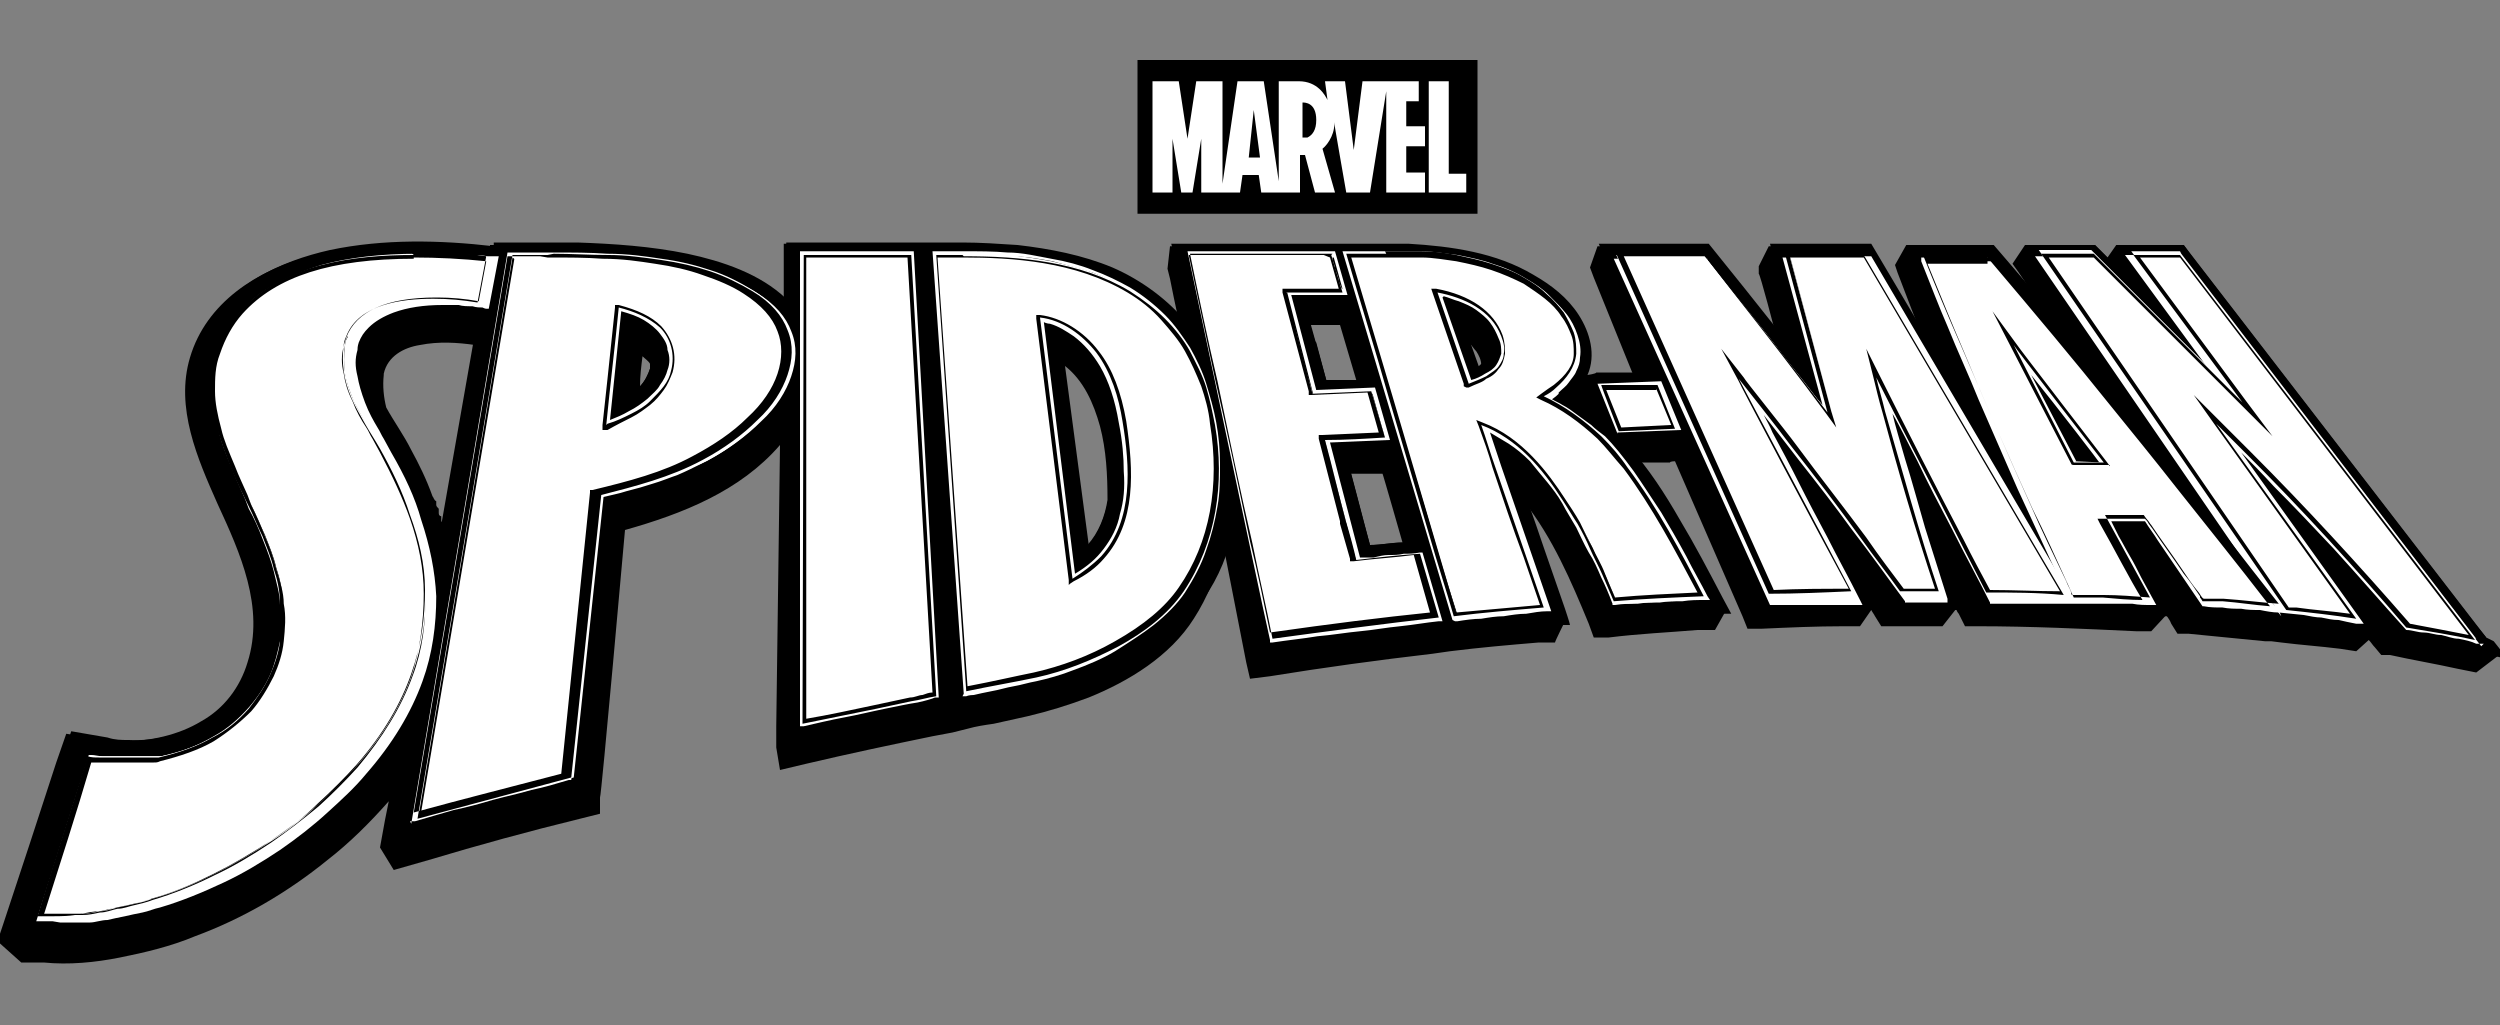 <svg viewBox="0 0 200 82" xmlns="http://www.w3.org/2000/svg" data-name="LIVE BRANDS" id="LIVE_BRANDS">
  <rect x="0" y="0" width="200" height="82" fill="#808080" stroke="none"/>
  <defs>
    <style>
      .cls-1 {
        fill: #fff;
      }
    </style>
  </defs>
  <g data-name="BW Spider-Man Logo" id="BW_Spider-Man_Logo">
    <g id="Spider-Man">
      <g id="Text">
        <path d="M198.9,51l-.9-1.1-22.8-29.6-.5-.7h-.8s-1.9,0-1.9,0h-2.7s0,0,0,0h0s-.7,1-.7,1c-.6-.6-1-1-1-1h-3.1s-1.7,0-1.7,0h-.8s0,0,0,0l-1,1.5.5.7.6.9c-1.1-1.3-2.7-3.1-2.7-3.1h-3.3s-2.9,0-2.9,0h-.7s-.9,1.6-.9,1.6l.2.6c.6,1.6,1.2,3.1,1.8,4.7l-3.6-6.1-.4-.7h-8.1s-.8,1.6-.8,1.6v.6c.1,0,1.3,4.6,1.3,4.6-1.6-2.1-3.3-4.1-4.9-6.2l-.5-.6h-.8s-7,0-7,0h-1s-.6,1.7-.6,1.7l.3.8,3.2,7.9h-3.2c0,0-.7.1-.7.1,1.3-3.1-1.3-6-3.7-7.7-2.9-1.9-6.4-2.6-9.8-2.8-2-.1-4-.1-6,0h-1.1s-11.3,0-11.3,0h-1.3s-.2,1.8-.2,1.8l.2.8c.2,1,.4,2,.6,2.9-3.4-3.6-8.3-5-13.2-5.5-1.4-.1-2.8-.2-4.2-.2h-2.1s-2,0-2,0h-.3s-8.2,0-8.2,0h-1.5s0,.5,0,.5v.5s0,3.6,0,3.6c-2.1-2-4.9-3-7.7-3.6-2.9-.6-5.9-.8-8.9-.9-1.8,0-3.5,0-5.3,0h-1.6s0,.3,0,.3c-4.8-.5-9.7-.6-14.4.6-4.2,1.1-8.3,3.7-9.6,8.1-1.2,4,.6,8.1,2.2,11.7,1.8,3.9,3.8,8.3,2.4,12.7-.6,2-1.9,3.7-3.7,4.7-1.8,1.1-4.1,1.6-6.2,1.6-.6,0-1.1,0-1.7-.1h0s-2.9-.5-2.9-.5l-.8,2.3c-1.4,4.3-2.8,8.6-4.2,12.8l-.5,1.5,1.9,1.7h1.8c2,.2,4.1,0,6.1-.4,2-.4,4.1-.9,6-1.7,3.8-1.4,7.4-3.5,10.6-6.1,1.8-1.4,3.4-3,4.9-4.7l-.3,1.5-.4,2.2,1.1,1.8,2.8-.8c4-1.2,8-2.3,12.1-3.3l1.6-.4v-1.3c.1,0,2-21.4,2-21.4,4.6-1.3,9.2-3.1,12.4-6.8l-.3,22.5v1.6s0,.1,0,.1l.3,1.8,2.1-.5c3.4-.8,6.7-1.5,10.1-2.2l1.6-.3,1.2-.3c.7-.2,1.4-.3,2.1-.4.9-.2,1.8-.4,2.7-.6,1.7-.4,3.3-.9,4.9-1.5,3.2-1.3,6.5-3.3,8.4-6.3,1.1-1.7,1.9-3.7,2.4-5.7.6,3.1,1.2,6.1,1.8,9.2l.3,1.3,1.6-.2c4.3-.7,8.7-1.3,13-1.8l1.4-.2c2.4-.3,4.7-.5,7.1-.7h1.3c0-.1.8-1.7.8-1.7l-.4-1.2-1.7-4.9c-.4-1.2-.8-2.3-1.2-3.5,2.3,2.9,3.8,6.4,5.2,9.8l.4,1.1h1.2c2.4-.3,4.7-.4,7.1-.6h1.4c0,0,.9-1.6.9-1.6l-.7-1.2c-1.9-3.6-3.9-7.3-6.3-10.6h2.5c0-.1.4-.1.4-.1l5.4,12.4.4,1h1.1c2.2-.1,4.4-.2,6.6-.2h1.3s.9-1.3.9-1.3c.1.2.2.3.3.5l.5.8h.9c1,0,2,0,3,0h1s1.1-1.4,1.1-1.4c0,.1.1.3.2.4l.5,1h1c4.2,0,8.5.2,12.7.4h1.2c0,0,1.2-1.3,1.2-1.3.1.2.3.4.4.7l.5.8h.9c2,.2,4.1.4,6.1.6h.5c0,0,.8.1.8.1,1.6.2,3.1.3,4.7.5l1.3.2,1-.9c.2.2.3.4.5.6l.5.6h.7c1.8.4,3.6.7,5.4,1.1l1.5.3,1.7-1.3-1.1-1.4ZM34.8,40.5s0,0,0,0c0,0,0,0,0,0,0,0,0,0,0,0,0,0,0,0,0,0ZM35.3,41.7c0,0,0-.1,0-.2v-.2c-.1,0-.2-.1-.2-.2h0c0-.1,0-.2,0-.2v-.2c-.1-.1-.2-.2-.2-.3v-.3c-.2-.1-.2-.3-.3-.4h0c-.5-1.4-1.1-2.6-1.7-3.7-.6-1.2-1.4-2.3-2-3.4-.2-.8-.3-1.7-.2-2.6h0c0,0,0-.1,0-.1.3-1.4,1.6-2.1,2.9-2.3,1.5-.3,3-.2,4.4,0l-2.6,14.2ZM52,29.5s0,0,0,0c-.2.5-.4,1-.8,1.4,0-.8.1-1.6.2-2.4.2.2.5.4.6.6,0,.1,0,.3,0,.4h0ZM88.6,40c-.2,1.3-.7,2.6-1.6,3.6l-1.9-14.4c1.6,1.2,2.4,3.1,2.9,4.9.5,1.9.6,3.9.6,5.9ZM105.2,27.3l-.4-1.3c.8,0,1.6,0,2.4,0l1.3,4.4h-2.4c0,0-.8-3-.8-3ZM109.6,43.6c-.5-1.9-1-3.8-1.5-5.7h2.5c0-.1,1.6,5.5,1.6,5.5h0c-.9,0-1.7.2-2.6.2ZM118.2,29.3l-.6-1.8c.2.2.3.4.5.6,0,0,0-.1,0,0,0,.1,0,0,0,0,.2.3.4.7.4,1.1,0,0-.2.1-.3.2ZM126.1,32.2s0,0,0,0h0c0,0,0,0,0,0ZM126.7,30.8c0,0,0,0,0,0,0,0,0,0,0,0,0,0,0,0,0,0Z" data-name="Black Extrusion" id="Black_Extrusion"></path>
        <path d="M198.9,51l-24.2-31.4h-5.4s4.5,6.2,4.5,6.2c-1.9-1.9-6.2-6.2-6.2-6.2h-5.6s11.2,16.4,11.2,16.4c-3.4-4.1-6.8-8.2-10.2-12.3-1-1.2-3.5-4.1-3.5-4.1h-6.9s3.5,8.6,5.2,12.6c.5,1.2,1,2.3,1.5,3.5l-9.6-16.2h-8.1s2.4,9.2,2.4,9.2c-2.2-2.9-7.3-9.2-7.3-9.2h-8.8s4.3,10.3,4.3,10.3h-4.5c0,.1-.7.2-.7.2.7-1.6.2-3.4-.7-4.8-.9-1.4-2.2-2.4-3.6-3.2-3-1.8-6.6-2.3-10-2.5-1.8,0-3.5,0-5.3,0h-1.1s-11.3,0-11.3,0h-1.3s.2.8.2.8c.4,1.9.8,3.8,1.2,5.7-1.6-2-3.8-3.6-6.1-4.6-2.4-1-5-1.5-7.6-1.8-1.5-.1-3-.2-4.4-.2h-2.1s-12,0-12,0v.9s0,3.6,0,3.6c-2.1-2-5.1-3-7.9-3.6-2.9-.6-5.9-.8-8.8-.9-1.7,0-3.4,0-5.1,0h-1.6s0,.3,0,.3c-4.3-.5-8.8-.6-13.1.3-4,.9-8.1,2.8-10.1,6.6-1.1,2-1.3,4.3-1,6.5.4,2.3,1.3,4.5,2.3,6.7,1.8,4,4,8.5,2.6,13-.6,2.1-2,3.8-3.9,4.9-1.8,1.1-3.9,1.6-6,1.5-.6,0-1.1,0-1.7-.2l-2.9-.5-.8,2.3c-1.4,4.3-2.8,8.6-4.2,12.8l-.5,1.5h1.9c2.3.3,4.6,0,6.8-.4,2.2-.5,4.5-1.1,6.6-1.9,4.2-1.7,8.2-4.1,11.6-7.1,1.9-1.7,3.7-3.5,5.2-5.6l-1,5.6-.4,2.2,2.9-.8c4.1-1.2,8.2-2.3,12.4-3.3l1.7-.4v-1.3c.1,0,2.1-21.6,2.1-21.6,4.8-1.3,9.7-3.2,13-7.2l-.4,26.6,15.3-3.2c.7-.2,1.4-.3,2.1-.4.9-.2,1.8-.4,2.7-.6,1.7-.4,3.4-.8,5-1.5,3.2-1.3,6.6-3.3,8.6-6.3,1.2-1.7,2-3.7,2.4-5.7.6,3.1,1.2,6.2,1.9,9.2l.3,1.4,1.6-.2c4.4-.6,8.8-1.2,13.2-1.7l1.4-.2c2.4-.3,4.8-.5,7.2-.7h1.3c0-.1-.4-1.3-.4-1.3l-1.7-4.9c-.8-2.4-1.7-4.8-2.5-7.3,1.7,1.5,3,3.4,4.2,5.4,1.2,2.1,2.2,4.3,3.1,6.6l.4,1.1h1.2c2.4-.3,4.8-.4,7.2-.5h1.4c0,0-.7-1.3-.7-1.3-1.1-2.1-2.2-4.2-3.4-6.2-1.2-2.1-2.5-4.1-4.1-5.9l4.6-.2h.4s5.5,12.5,5.5,12.5l.5,1h1.1c2.2-.1,4.4-.2,6.7-.2h1.3s-.6-1.2-.6-1.2c-1.3-2.5-2.7-5.1-4-7.6,2,2.6,4,5.3,5.9,8l.6.8h.9c1,0,2,0,3,0h1s-.3-1-.3-1c-.9-2.7-1.7-5.3-2.5-8,1.4,2.7,2.7,5.4,4.1,8l.5,1h1c4.3,0,8.6.2,12.8.5h1.2c0,0-.6-1-.6-1-1-1.9-2.1-3.7-3.1-5.6.4,0,.9,0,1.3,0,1.4,2,2.7,4,4.1,6l.6.8h.9c2.1.2,4.1.4,6.2.6h.5c0,0,.9.1.9.1,1.6.2,3.2.3,4.7.6l1.3.2-.9-1.3-6.1-8.4c2.9,3.1,5.7,6.2,8.5,9.4l.6.6h.7c1.8.4,3.7.7,5.5,1.1l1.5.3-1.1-1.4ZM35.3,41.9c-.3-1.1-.7-2.1-1.2-3.2-.8-1.8-1.8-3.5-2.8-5.2-1-1.7-2.1-3.7-1.6-5.8h0c0,0,0-.1,0-.1.4-1.6,1.9-2.2,3.4-2.4.9-.1,1.7-.1,2.6,0,.7,0,1.5,0,2.1.3h.4c0,0-2.9,16.5-2.9,16.5ZM52,29.5s0,0,0,0c-.2.8-.8,1.5-1.5,2.1h0c.2-1.7.3-3.4.5-5.1,1,.7,1.4,1.9,1,3.1,0,0,0-.2,0,0ZM88.7,39.7c0,0,0-.2,0-.2,0,0,0,0,0,.2,0,.4,0,.2,0,0-.2,1.4-.7,2.8-1.6,3.9l-2.2-16.6c1.9,1.2,2.9,3.4,3.4,5.5.3,1.2.4,2.4.5,3.6,0,1.2.1,2.3,0,3.5ZM104.4,24.2h.4c1,0,1.9,0,2.9,0l1.8,6.2h-3.4c0,0-1.7-6.1-1.7-6.1ZM112.3,43.4s0,0,0,0c0,0,0,0,0,0-.9,0-1.8.2-2.7.2-.7-2.5-1.3-5-2-7.4l3.5-.2,2.1,7.3c-.3,0-.6,0-.9,0,0,0,0,0,0,0,0,0,0,0,0,0ZM119.1,28.3s0,0,0,0c0,0,0,0,0,0,0,0,0,0,0,0-.1.4-.5.7-.8,1l-1.6-4.5c.7.3,1.4.8,1.9,1.5.4.6.7,1.4.5,2.1ZM119.1,28.3s0,0,0,0h0ZM125.5,31.9c.5-.4.9-.8,1.3-1.4l.2.5,1.1,2.7c-.8-.7-1.6-1.3-2.5-1.8ZM166.4,36.1l-.9-1.7c.1.2.2.3.3.5,0,0,0,0,0,0,0,0,0,0,0,0,0,0,0,0,0,0,.3.4.6.8.9,1.2-.1,0-.2,0-.3,0Z" data-name="Black Stroke" id="Black_Stroke"></path>
        <g id="White">
          <path d="M174.5,20.3l23.6,30.8c-.4,0-.9-.2-1.4-.3-.5,0-.9-.2-1.4-.3-.5,0-.9-.2-1.4-.2-.5,0-.9-.2-1.4-.2-2-2.4-4-4.5-5.8-6.5-1.8-1.9-3.4-3.6-4.8-5.1-1.4-1.4-2.5-2.5-3.3-3.4-.8-.8-1.3-1.3-1.4-1.4l11.2,15.6c-.5,0-1-.1-1.4-.2-.5,0-.9-.1-1.4-.2-.4,0-.9-.1-1.4-.2-.5,0-.9-.1-1.5-.2l-19.6-28.5h4.2c.9.9,2,2,3.3,3.3,1.2,1.2,2.6,2.6,3.8,3.8,1.2,1.2,2.4,2.4,3.3,3.3.9.9,1.5,1.5,1.6,1.6l-8.8-11.9h3.9ZM134.1,34.3l-1.4-3.5h-4.6c0,.1,1.4,3.7,1.4,3.7l4.5-.2ZM107.7,41.8c-.3-1.1-.6-2.1-.8-3.1-.2-1-.5-1.8-.6-2.4-.2-.6-.3-1-.3-1.1l4.8-.2-1.1-3.7-4.7.2c0,0-.1-.5-.3-1.1-.2-.6-.4-1.4-.6-2.2-.2-.8-.4-1.7-.7-2.6-.2-.8-.4-1.6-.6-2.2.4,0,.8,0,1.2,0,.4,0,.7,0,1.1,0,.4,0,.7,0,1.1,0,.4,0,.8,0,1.2,0,0-.3-.2-.6-.3-.9,0-.3-.2-.7-.3-1,0-.3-.2-.6-.2-.8,0-.2,0-.3-.1-.4h-11.4c0,.2.3,1.3.6,2.9.4,1.7.9,4.1,1.5,6.9.6,2.9,1.3,6.3,2.1,9.8.8,3.7,1.6,7.6,2.4,11.2,1.2-.2,2.4-.3,3.6-.5,1.2-.2,2.3-.3,3.4-.4,1.1-.1,2.2-.3,3.2-.4,1.1-.1,2.1-.2,3.1-.4-.1-.5-.3-.9-.4-1.3-.1-.4-.2-.9-.4-1.3-.1-.4-.2-.8-.4-1.2-.1-.4-.2-.8-.4-1.2-.4,0-.9,0-1.3.1-.4,0-.8,0-1.2.1-.4,0-.8,0-1.2.1-.4,0-.9,0-1.3.1-.2-.9-.5-2-.8-3ZM64.2,57.9c.9-.2,2-.4,3.2-.7,1.1-.2,2.3-.5,3.3-.7,1-.2,2-.4,2.6-.5.7-.1,1.4-.3,1.5-.3l-2-35.3h-8.5s-.1,37.5-.1,37.5ZM28,27.2c.1-.4.4-.8.9-1.3.5-.4,1.1-.9,2.1-1.2,1-.3,2.3-.6,3.9-.6.4,0,.9,0,1.3,0,.4,0,.8,0,1.1.1.3,0,.6,0,.8.1.2,0,.3,0,.4,0l.7-3.7s-.2,0-.6,0c-.3,0-.8,0-1.3-.1-.6,0-1.2,0-1.9-.1-.7,0-1.5,0-2.2,0-3.2,0-5.7.4-7.7.9-2,.6-3.6,1.4-4.7,2.2-1.2.9-1.9,1.8-2.4,2.6-.5.8-.8,1.6-.9,2-.3,1-.4,2-.4,3.1,0,1,.2,2.1.5,3.1.3,1,.7,2.1,1.1,3.1.4,1,.9,2,1.4,3,.4.8.7,1.6,1.1,2.4.3.8.7,1.7.9,2.6.3.9.5,1.8.5,2.8,0,1,0,1.9,0,3-.1.9-.4,1.8-.8,2.7-.4.9-1,1.8-1.7,2.7-.8.9-1.7,1.7-2.9,2.3-1.2.7-2.6,1.2-4.3,1.6-.2,0-.3,0-.5,0-.2,0-.3,0-.5,0-.2,0-.3,0-.5,0-.2,0-.3,0-.5,0-.3,0-.6,0-1,0-.3,0-.6,0-.9,0-.3,0-.6,0-.9,0-.3,0-.6,0-.9-.1,0,0-.2.6-.5,1.4-.3.8-.6,1.9-1,3.2-.4,1.3-.8,2.7-1.3,4.1-.4,1.4-.9,2.8-1.3,4,.3,0,.6,0,.8,0,.3,0,.6,0,.9,0,.3,0,.6,0,.9,0,.3,0,.6,0,.9,0,.5,0,1-.1,1.4-.2.5,0,1-.2,1.4-.3.5-.1,1-.2,1.4-.3.5-.1.9-.2,1.4-.4,1.8-.5,3.4-1.2,5-2,1.6-.8,3.1-1.7,4.5-2.6,1.4-.9,2.7-1.9,3.8-3,1.1-1,2.2-2.1,3.1-3.1,2.2-2.5,3.6-5,4.4-7.3.8-2.3,1.1-4.5,1.1-6.7,0-2.1-.5-4.1-1.2-6-.6-1.9-1.5-3.7-2.4-5.3-.4-.7-.8-1.3-1.2-2-.4-.7-.8-1.4-1.1-2.1-.3-.7-.5-1.4-.6-2.1-.1-.7-.1-1.4,0-2.1,0,0,0-.3.2-.7ZM182.3,48.8c-.5,0-1-.1-1.5-.2-.5,0-1,0-1.5-.1-.5,0-1,0-1.5-.1-.5,0-1,0-1.5-.1-.4-.6-.8-1.2-1.3-1.8-.4-.6-.8-1.2-1.2-1.7-.4-.6-.8-1.1-1.1-1.6-.4-.5-.7-1.1-1.1-1.6-.3,0-3.2-.1-3.2-.1.3.5.6,1,.8,1.5.3.5.6,1.1.9,1.6.3.5.6,1.1.9,1.7.3.6.6,1.2,1,1.8-.5,0-1,0-1.5,0-.5,0-1,0-1.5,0-.5,0-1,0-1.5,0-.5,0-1,0-1.6,0-1.6-3.4-2.9-6.3-4.1-9-1.2-2.6-2.2-5-3.1-7.1-.9-2.1-1.7-4.1-2.5-5.9-.8-1.8-1.5-3.5-2.1-5.2h5.4c1.4,1.6,2.8,3.3,4.3,5.1,1.5,1.8,3.2,3.8,4.9,5.9,1.8,2.2,3.8,4.7,6,7.4,2.3,2.9,4.9,6.2,7.8,10ZM168.3,37s-7.1-9.2-7.2-9.4l4.8,9.3M124.6,31.2c.3-.2.6-.5.8-.8.2-.3.4-.6.6-.9.1-.3.2-.6.3-1,0-.5,0-1.1-.2-1.7-.2-.5-.5-1.1-.8-1.6-.4-.5-.8-1-1.4-1.5-.5-.5-1.1-.9-1.8-1.3-.8-.5-1.7-.8-2.6-1.1-.9-.3-1.9-.5-2.8-.7-1-.2-1.9-.3-2.9-.3-1,0-1.9,0-2.8,0-.3,0-.6,0-1,0-.3,0-.7,0-1,0-.3,0-.6,0-.8,0-.2,0-.4,0-.4,0,1.1,3.8,2,6.8,2.8,9.2.8,2.5,1.3,4.5,1.9,6.3.6,1.8,1.1,3.5,1.7,5.5.6,2.1,1.3,4.5,2.4,7.9.6,0,1.3-.1,1.9-.2.6,0,1.2-.1,1.8-.2.6,0,1.2-.1,1.8-.2.6,0,1.2-.1,1.7-.1-.5-1.4-1-2.8-1.4-4.1-.4-1.3-.9-2.5-1.3-3.7-.4-1.2-.8-2.3-1.2-3.4-.4-1.1-.7-2.2-1.1-3.2.7.3,1.4.7,2.1,1.1.6.4,1.2.9,1.7,1.5.5.5,1,1.1,1.5,1.7.4.6.9,1.2,1.2,1.8.4.6.8,1.3,1.2,1.9.4.7.7,1.3,1,2,.3.7.7,1.4,1,2.1.3.7.6,1.4.9,2.1.6,0,1.2,0,1.8-.1.6,0,1.2,0,1.8-.1.6,0,1.2,0,1.8-.1.6,0,1.2,0,1.8,0-.5-1-1.1-2-1.7-3.2-.6-1.1-1.3-2.3-2-3.5-.7-1.2-1.4-2.3-2.2-3.3-.7-1-1.5-2-2.3-2.7-.3-.3-.7-.6-1.1-.9-.4-.3-.7-.6-1.1-.8-.4-.3-.8-.5-1.2-.7-.4-.2-.8-.5-1.3-.7.4-.2.7-.4,1-.7ZM117.5,30.7l-2.5-7.3c.6.1,1.2.3,1.7.5.5.2,1,.4,1.5.7.4.3.8.6,1.2,1,.3.4.6.8.8,1.3.2.5.3,1,.2,1.4,0,.4-.2.7-.4,1-.2.3-.6.5-1,.8-.4.2-.9.4-1.4.6M146.2,33c-.9-1.2-1.8-2.4-2.7-3.5-.9-1.1-1.7-2.2-2.5-3.2-.8-1-1.6-2-2.4-3-.8-1-1.5-1.9-2.3-2.9h-7s12.2,27.2,12.2,27.2c.5,0,1.1,0,1.7,0,.6,0,1.1,0,1.7,0,.6,0,1.1,0,1.7,0,.6,0,1.1,0,1.7,0-.9-1.8-1.8-3.4-2.6-5-.8-1.5-1.6-3-2.3-4.4-.7-1.4-1.4-2.7-2.1-4-.7-1.3-1.3-2.5-1.9-3.6,0,0,.5.6,1.3,1.6.8,1,1.9,2.4,3.2,4.1,1.3,1.7,2.8,3.6,4.2,5.5,1.5,2,3,4,4.3,5.8.3,0,.5,0,.8,0,.3,0,.5,0,.8,0,.3,0,.5,0,.8,0,.3,0,.5,0,.8,0-.6-1.8-1.2-3.8-1.8-5.7-.6-1.9-1.1-3.8-1.6-5.5-.5-1.6-.9-3.1-1.1-4.1-.3-1-.5-1.7-.5-1.8,0,.1.4.8.9,1.8.5,1,1.3,2.5,2.1,4.1.9,1.7,1.8,3.6,2.8,5.5,1,2,2.1,4,3,5.8.5,0,1,0,1.6,0,.5,0,1,0,1.6,0,.5,0,1,0,1.6,0,.5,0,1,0,1.5,0l-16-27.2h-6.5s3.4,12.7,3.4,12.7ZM44,20.4s0,0,0,0c0,0,0,0,0,0,0,0,0,0,0,0-.2,0-.5,0-.7,0-.2,0-.5,0-.7,0-.2,0-.5,0-.7,0-.2,0-.5,0-.7,0l-7.6,45.1c1.1-.3,2.1-.6,3.1-.9,1-.3,2.1-.6,3.1-.8,1-.3,2-.5,3.1-.8,1-.3,2-.5,3-.8l2.4-22.6c.7-.2,1.5-.4,2.2-.6.7-.2,1.4-.4,2.1-.6.7-.2,1.3-.5,2-.7.6-.3,1.3-.5,1.9-.8,1.7-.9,3.2-2,4.4-3.2,1.2-1.1,2-2.4,2.4-3.6.4-1.2.5-2.4,0-3.6-.4-1.1-1.3-2.2-2.8-3.1-1-.6-2.2-1.2-3.4-1.6-1.2-.4-2.5-.7-3.9-.9-1.4-.2-2.8-.4-4.2-.4-1.5,0-3-.1-4.4-.1,0,0,0,0,0,0ZM53.6,29.6c-.1.5-.3.9-.6,1.3-.3.4-.7.8-1.1,1.2-.4.4-.9.7-1.5,1-.6.3-1.2.6-1.9.8,0-.9.2-1.8.3-2.6,0-.8.2-1.6.2-2.4,0-.8.2-1.5.2-2.3,0-.7.2-1.4.2-2.2.8.2,1.5.5,2.1.8.6.3,1.1.7,1.4,1.2.3.4.6.9.7,1.4,0,.5,0,1.1,0,1.7M74.9,20.4l2.4,34.9s.3,0,.6-.1c.4,0,.8-.2,1.4-.3.5-.1,1.1-.2,1.8-.4.6-.1,1.2-.3,1.8-.4.9-.2,1.9-.5,3-.9,1.1-.4,2.2-.9,3.3-1.5,1.1-.6,2.1-1.3,3.1-2,.9-.8,1.8-1.6,2.4-2.5.7-1.1,1.3-2.2,1.7-3.3.4-1.1.7-2.3.9-3.4.2-1.1.2-2.2.2-3.4,0-1.1-.1-2.2-.3-3.2-.2-1-.4-2-.7-3-.3-1-.8-1.9-1.3-2.9-.5-.9-1.2-1.8-2-2.6-.8-.8-1.7-1.5-2.8-2.2-.9-.6-1.9-1-3-1.4-1-.4-2.1-.6-3.3-.9-1.1-.2-2.3-.4-3.5-.5-1.2,0-2.4-.1-3.6-.1h-2.1ZM85.8,46.3l-2.6-20.9c0,0,.4,0,1,.2.5.2,1.2.5,2,1,.7.5,1.5,1.3,2.2,2.5.7,1.1,1.2,2.6,1.5,4.6.2,1.4.4,2.7.4,4,0,1.3,0,2.4-.3,3.5-.3,1.1-.7,2-1.4,2.9-.7.9-1.6,1.6-2.7,2.3" class="cls-1" data-name="White Fill" id="White_Fill"></path>
          <path d="M4.2,73.7c0,0-.2,0-.2,0-.3,0-.6,0-.8,0h-.3s4.2-13.3,4.2-13.3h.2c.3,0,.6.1.9.1.3,0,.6,0,.9,0,.3,0,.6,0,.9,0,.3,0,.6,0,.9,0,.2,0,.3,0,.5,0,.2,0,.3,0,.5,0,.2,0,.3,0,.5,0,.2,0,.3,0,.5,0,1.6-.3,3-.9,4.2-1.6,1.1-.6,2-1.4,2.8-2.3.7-.8,1.3-1.7,1.7-2.6.4-.9.6-1.8.8-2.7.1-.9.2-1.9,0-2.9,0-.9-.3-1.8-.5-2.7-.2-.8-.5-1.6-.9-2.6-.3-.8-.7-1.7-1.1-2.4l-.3-.8c-.3-.7-.7-1.5-1-2.3-.5-1.2-.9-2.2-1.1-3.1-.3-1.1-.5-2.1-.5-3.1,0-1.1,0-2.1.4-3.1.2-.5.4-1.2,1-2.1.6-1,1.5-1.9,2.5-2.7,1.3-1,2.9-1.7,4.8-2.3,2.2-.6,4.8-.9,7.7-.9.7,0,1.5,0,2.3,0,.6,0,1.3,0,1.9.1.5,0,.9,0,1.4.1.3,0,.5,0,.6,0h.3s-.8,4.2-.8,4.2h-.2c0,0-.1,0-.3-.1-.2,0-.5,0-.8-.1-.4,0-.8,0-1.1-.1-.4,0-.9,0-1.3,0-1.5,0-2.8.2-3.9.6-.8.3-1.5.7-2,1.2-.4.4-.6.7-.8,1.2h0c-.1.3-.1.5-.1.6h0c-.2.7-.2,1.3,0,2.1.1.6.3,1.3.6,2.1.3.8.7,1.5,1,2,.2.3.3.6.5.9.2.4.4.7.6,1.1,1.1,1.9,1.9,3.6,2.4,5.4.7,2.1,1.1,4.1,1.2,6.1,0,2.3-.3,4.6-1.1,6.8-.9,2.5-2.4,5-4.5,7.4-.9,1.1-2,2.1-3.1,3.1-1.2,1.1-2.5,2.1-3.8,3-1.5,1-3,1.9-4.5,2.6-1.7.8-3.4,1.5-5.1,2-.5.1-.9.3-1.4.4-.5.1-1,.2-1.4.3-.5.1-1,.2-1.4.3-.5,0-1,.2-1.4.2-.3,0-.6,0-.9,0-.3,0-.6,0-.9,0-.2,0-.4,0-.6,0ZM3.4,73.2c.2,0,.3,0,.5,0,.3,0,.6,0,.9,0,.3,0,.6,0,.9,0,.3,0,.6,0,.9,0,.5,0,.9-.1,1.4-.2.5,0,.9-.2,1.4-.3.5,0,.9-.2,1.4-.3.4-.1.9-.2,1.4-.4,1.7-.5,3.4-1.2,5-2,1.5-.7,3-1.6,4.5-2.6,1.3-.9,2.6-1.9,3.8-2.9,1.1-1,2.1-2,3.1-3.1,2-2.4,3.5-4.8,4.4-7.3.8-2.1,1.1-4.4,1-6.6,0-1.9-.5-3.9-1.1-6-.6-1.7-1.4-3.4-2.4-5.3-.2-.4-.4-.7-.6-1.1-.2-.3-.4-.6-.5-.9-.3-.6-.7-1.3-1.1-2.1-.3-.8-.6-1.5-.7-2.2-.1-.8-.1-1.5,0-2.2,0-.1,0-.4.2-.7h0c.2-.5.5-.9.9-1.3.6-.5,1.3-1,2.2-1.3,1.1-.4,2.5-.6,4-.6.4,0,.8,0,1.3,0,.4,0,.8,0,1.1.1.3,0,.6,0,.8.1,0,0,0,0,.1,0l.6-3.2c0,0-.2,0-.3,0-.3,0-.8,0-1.3-.1-.6,0-1.3,0-1.9-.1-.8,0-1.5,0-2.2,0-2.9,0-5.5.3-7.6.9-1.8.5-3.4,1.2-4.6,2.2-1,.7-1.8,1.6-2.4,2.6-.5.8-.8,1.5-.9,2-.3,1-.4,1.9-.4,3,0,.9.2,1.9.5,3,.3.9.6,1.9,1.1,3,.3.8.7,1.5,1,2.3l.3.8c.4.8.7,1.6,1.1,2.5.4,1,.7,1.8.9,2.6.3,1,.5,1.9.6,2.8.1,1,0,2,0,3-.1,1-.4,1.9-.8,2.8-.4,1-1.1,1.9-1.8,2.8-.8.9-1.8,1.7-3,2.4-1.3.7-2.7,1.3-4.3,1.6-.2,0-.3,0-.5.1-.2,0-.3,0-.5,0-.2,0-.3,0-.5,0-.2,0-.3,0-.5,0-.3,0-.6,0-1,0-.3,0-.6,0-1,0-.3,0-.6,0-.9,0-.2,0-.5,0-.7,0l-3.9,12.3ZM32.9,65.9l7.7-45.7h3.3s.2,0,.2,0c1.7,0,3.1,0,4.5.1,1.6,0,3,.2,4.3.4,1.5.2,2.7.5,3.9.9,1.3.4,2.4,1,3.4,1.6,1.5.9,2.4,2,2.9,3.3.4,1.2.4,2.4,0,3.7-.4,1.2-1.3,2.5-2.5,3.7-1.2,1.2-2.7,2.3-4.5,3.2-.6.3-1.2.6-1.9.9-.6.2-1.3.5-2,.7-.6.2-1.3.4-2.1.6-.6.2-1.2.3-2,.5l-2.4,22.6h-.2c-1,.3-2,.6-3,.8-1,.3-2,.5-3.1.8-1,.3-2.1.6-3.1.8-1,.3-2.1.6-3.1.9h-.4ZM41,20.6l-7.5,44.6c.9-.3,1.9-.5,2.8-.8,1-.3,2.1-.6,3.1-.8,1-.3,2-.5,3.1-.8,1-.2,1.9-.5,2.9-.7l2.4-22.6h.2c.9-.3,1.5-.4,2.2-.6.8-.2,1.4-.4,2.1-.6.7-.2,1.3-.5,2-.7.7-.3,1.3-.5,1.8-.8,1.7-.9,3.2-2,4.4-3.1,1.2-1.2,2-2.3,2.4-3.5.4-1.2.4-2.3,0-3.4-.4-1.1-1.3-2.1-2.7-3-1-.6-2.1-1.1-3.3-1.5-1.1-.4-2.4-.7-3.8-.9-1.3-.2-2.7-.3-4.2-.4-1.3,0-2.8-.1-4.4-.1h-3.1ZM64,58.2V20.1c.1,0,9.1,0,9.1,0l2,35.7h-.3c-.2.1-.9.3-1.4.4h0c-.7.1-1.6.3-2.6.5-1,.2-2.2.5-3.3.7-1.1.2-2.3.5-3.2.7h-.3ZM64.6,20.6v37c.7-.2,1.7-.4,2.8-.6,1.1-.2,2.3-.5,3.3-.7,1-.2,1.9-.4,2.6-.5h0c.5-.1,1-.2,1.3-.3l-2-34.9h-8ZM77.1,55.5l-2.5-35.4h2.4c1.3,0,2.5,0,3.6.1,1.2,0,2.4.3,3.5.5,1.2.2,2.3.5,3.3.9,1.1.4,2.1.9,3,1.4,1,.6,2,1.4,2.8,2.2.8.8,1.4,1.7,2,2.6.5.9,1,1.9,1.3,2.9.3,1,.6,2,.8,3.1.2,1.1.3,2.2.3,3.3,0,1.2,0,2.3-.2,3.4-.2,1.2-.5,2.4-.9,3.5-.4,1.2-1,2.3-1.7,3.4-.6.9-1.5,1.8-2.5,2.6-.9.7-2,1.4-3.1,2.1-1,.6-2.2,1.1-3.3,1.5-1,.4-2.1.7-3,.9-.6.1-1.2.3-1.8.4-.6.1-1.2.3-1.8.4-.5.1-1,.2-1.4.3-.4,0-.6.1-.6.1h-.3ZM75.2,20.6l2.4,34.3c0,0,.2,0,.3,0,.4,0,.8-.2,1.4-.3.5-.1,1.1-.2,1.8-.4.6-.1,1.2-.3,1.8-.4.9-.2,1.9-.5,2.9-.9,1.1-.4,2.2-.9,3.2-1.5,1.1-.6,2.2-1.3,3-2,1-.8,1.8-1.6,2.4-2.5.7-1,1.3-2.1,1.7-3.3.4-1.1.7-2.2.9-3.4.2-1.1.2-2.2.2-3.3,0-1-.1-2.1-.3-3.2-.2-1-.4-2-.7-3-.3-1-.8-2-1.3-2.8-.5-.9-1.2-1.8-1.9-2.5-.8-.8-1.7-1.5-2.7-2.2-.9-.5-1.9-1-2.9-1.4-1-.3-2.1-.6-3.2-.9-1.1-.2-2.2-.4-3.4-.4-1.1,0-2.3-.1-3.6-.1h-1.9ZM198.7,51.5h-.6c-.4-.2-.9-.3-1.4-.4-.5,0-.9-.2-1.4-.3-.5,0-.9-.2-1.4-.2-.5,0-.9-.2-1.4-.2h0s0,0,0,0c-1.9-2.1-3.8-4.3-5.8-6.5-1.6-1.7-3.2-3.4-4.8-5-1-1.1-1.9-2-2.6-2.7l9.8,13.7h-.6c-.5-.1-1-.2-1.4-.3-.5,0-.9-.1-1.4-.2-.4,0-.9-.1-1.4-.2l-2-.2c-.5,0-1-.1-1.5-.2-.5,0-1,0-1.5-.1-.5,0-1,0-1.5-.1-.5,0-1,0-1.5-.1h-.1s-3.6-5.3-3.6-5.3c-.3-.5-.7-1-1-1.5-.5,0-1.9,0-2.7,0,.2.4.4.8.6,1.2.3.5.6,1.1.9,1.6.3.5.6,1.1.9,1.7l1.2,2.2h-.4c-.5,0-1,0-1.5-.1-.5,0-1,0-1.5,0-.5,0-1,0-1.5,0-.5,0-1,0-1.6,0h-.4c-.5,0-1,0-1.5,0-.5,0-1,0-1.6,0-.5,0-1,0-1.6,0-.5,0-1,0-1.6,0h-.1s0-.1,0-.1c-.9-1.8-2-3.8-3-5.8-1-1.9-2-3.8-2.8-5.5-.8-1.5-1.4-2.8-2-3.8.2.9.6,2.2,1,3.6.6,1.9,1.1,3.8,1.6,5.5.7,2.2,1.3,4.1,1.8,5.7v.3c.1,0-2.5,0-2.5,0h-.9s0-.1,0-.1c-1.2-1.6-2.6-3.6-4.3-5.8-1.3-1.8-2.7-3.6-4.2-5.5-1-1.3-2-2.6-2.8-3.6.2.4.5.9.7,1.4.7,1.3,1.4,2.6,2.1,4,.7,1.4,1.5,2.9,2.3,4.4.8,1.6,1.7,3.2,2.6,5l.2.4h-.4c-.6,0-1.1,0-1.7,0-.6,0-1.1,0-1.7,0-.6,0-1.1,0-1.7,0-.6,0-1.1,0-1.7,0h-.2s-12.5-27.7-12.5-27.7h7.5s0,.1,0,.1c.7.9,1.5,1.9,2.3,2.9.8,1,1.6,2,2.4,3,.8,1,1.6,2.1,2.5,3.2.6.8,1.3,1.7,2,2.5l-3.2-11.8h6.9s0,.1,0,.1l15.6,26.4c-1.3-2.8-2.5-5.4-3.7-8-1.1-2.5-2.1-4.8-3.1-7.1-.8-2-1.7-3.9-2.5-5.9-.7-1.6-1.3-3.2-2.1-5.2v-.3c-.1,0,5.7,0,5.7,0h0c1.6,1.9,2.9,3.5,4.3,5.2,1.7,2,3.3,4,4.9,5.9,2,2.4,3.9,4.8,6,7.4,2.3,2.9,4.8,6,7.4,9.4l-19.2-28h4.7s0,0,0,0c.9.9,2,2,3.3,3.3l6.3,6.3-7.1-9.7h4.5s0,0,0,0l24,31.3ZM192.7,49.9c.4,0,.9.1,1.3.2.5,0,.9.2,1.4.2.5,0,.9.2,1.4.3.2,0,.5,0,.7.1l-23.1-30.2h-3.3s8.5,11.5,8.5,11.5l-.4.3-8.6-8.6c-1.2-1.2-2.3-2.3-3.2-3.2h-3.6s19.2,28,19.2,28h1.3c.5.2.9.2,1.4.3.4,0,.9.1,1.4.2.3,0,.6,0,.9.1l-10.8-15.2.4-.3c.1.1.6.6,1.4,1.4.7.7,1.9,1.9,3.3,3.4,1.6,1.7,3.2,3.4,4.8,5.1,2,2.2,3.9,4.3,5.8,6.4ZM176.3,48c.5,0,1,0,1.4.1.5,0,1,0,1.5.1.5,0,1,0,1.5.1.3,0,.6,0,.9,0-2.7-3.5-5.1-6.6-7.5-9.5-2.1-2.6-4.1-5.1-6-7.4-1.6-2-3.2-3.9-4.9-5.9-1.4-1.7-2.7-3.2-4.2-5h-4.9c.7,1.8,1.4,3.4,2,4.9.8,2,1.7,4,2.5,5.9,1,2.3,2,4.6,3.1,7.1,1.3,2.8,2.6,5.7,4.1,8.9.5,0,.9,0,1.4,0,.5,0,1,0,1.5,0,.5,0,1,0,1.5,0,.4,0,.7,0,1.1,0l-.8-1.4c-.3-.6-.6-1.1-.9-1.7-.3-.5-.6-1.1-.9-1.6-.3-.5-.6-1-.8-1.5l-.2-.4h.7c.8,0,2.7.1,2.9.1h.1s0,.1,0,.1c.4.5.7,1,1.1,1.6l3.5,5.1ZM159.2,47.2c.5,0,.9,0,1.4,0,.5,0,1,0,1.6,0,.5,0,1,0,1.6,0,.4,0,.7,0,1.1,0l-15.7-26.7h-6s3.7,13.6,3.7,13.6l-.8-1c-.9-1.2-1.8-2.4-2.7-3.5-.9-1.1-1.7-2.2-2.5-3.2-.8-1-1.6-2-2.4-3-.7-.9-1.5-1.9-2.2-2.8h-6.5s12,26.7,12,26.7c.5,0,1,0,1.5,0,.6,0,1.1,0,1.7,0,.6,0,1.1,0,1.7,0,.4,0,.8,0,1.3,0-.9-1.6-1.7-3.2-2.4-4.6-.8-1.5-1.6-3-2.3-4.4-.7-1.4-1.4-2.7-2.1-4-.7-1.3-1.3-2.5-1.9-3.6l-.2-.3h.4q.2,0,1.5,1.7c.9,1.1,2,2.6,3.2,4.1,1.5,1.9,2.9,3.8,4.2,5.5,1.6,2.1,3,4,4.2,5.7h.6s1.9,0,1.9,0c-.5-1.6-1.1-3.4-1.7-5.4-.5-1.7-1-3.5-1.6-5.5-.5-1.7-.9-3.2-1.1-4.1-.3-1-.4-1.6-.5-1.8l-.6-2.2,2,3.8c.5,1,1.3,2.5,2.1,4.1.9,1.7,1.8,3.6,2.8,5.5,1,1.9,2,3.9,2.9,5.7ZM101.6,51.4v-.2c-.8-3.6-1.6-7.5-2.4-11.2l-4.2-19.9h11.8s1,3.5,1,3.5h-4.5s2,7.6,2,7.6l4.7-.2,1.2,4.2-4.8.2,2.4,9.2h1.1c.4-.1.8-.2,1.2-.2.4,0,.8,0,1.2-.1.4,0,.8,0,1.3-.1h.2s1.6,5.5,1.6,5.5h-.3c-1,.1-2.1.3-3.1.4-1.1.1-2.1.3-3.2.4-1.1.1-2.2.3-3.4.4-1.2.2-2.3.3-3.6.5h-.2ZM95.5,20.6l4.1,19.3c.8,3.6,1.6,7.4,2.3,11,1.2-.2,2.3-.3,3.4-.5,1.2-.2,2.3-.3,3.4-.4,1.1-.1,2.2-.3,3.2-.4,1-.1,1.9-.2,2.9-.3l-1.3-4.6c-.4,0-.7,0-1.1,0-.4,0-.8,0-1.2.1-.4,0-.8,0-1.2.1h-1.5c0,.1-2.6-10-2.6-10l4.8-.2-.9-3.2-4.7.2-2.2-8.6h4.5s-.7-2.5-.7-2.5h-10.9ZM116.2,49.6l-8.8-29.5h3.5c1,0,2,0,2.8,0,1,0,2,.2,2.9.3,1,.2,2,.4,2.8.7,1,.3,1.9.7,2.7,1.2.7.4,1.3.8,1.8,1.3.5.5,1,1,1.4,1.5.4.5.7,1.1.9,1.7.2.6.3,1.2.2,1.8,0,.4-.1.7-.3,1.1-.1.3-.4.6-.6.9-.2.3-.5.5-.8.8h0c-.2.2-.4.3-.6.5.3.2.6.3.9.5.4.2.8.5,1.2.8.4.3.7.5,1.1.8.3.3.7.6,1.1.9.7.7,1.5,1.7,2.3,2.8.7,1,1.4,2.1,2.2,3.3.6,1,1.3,2.2,2,3.5.6,1.2,1.2,2.2,1.7,3.2l.2.3h-.4c-.6,0-1.2,0-1.8.1-.6,0-1.2,0-1.8.1-.6,0-1.2,0-1.8.1-.6,0-1.2,0-1.8.1h-.2s0-.1,0-.1c-.3-.8-.6-1.5-.9-2.1-.3-.7-.6-1.4-1-2-.4-.7-.7-1.4-1-2-.4-.7-.8-1.3-1.1-1.9-.4-.7-.8-1.2-1.2-1.7-.5-.6-1-1.2-1.4-1.7-.6-.6-1.1-1-1.7-1.4-.5-.3-1-.6-1.5-.9.3.9.6,1.8.9,2.7l4,11.6h-.3c-.6,0-1.1.1-1.7.2-.6,0-1.2.1-1.8.2-.6,0-1.2.1-1.8.2-.6,0-1.3.1-1.9.2h-.2ZM108,20.6l8.5,28.5c.6,0,1.1-.1,1.7-.2.6,0,1.2-.1,1.8-.2.6,0,1.2-.1,1.8-.2.5,0,.9,0,1.4-.1l-3.8-11c-.4-1.1-.7-2.2-1.1-3.2l-.2-.5.5.2c.7.3,1.4.7,2.1,1.1.6.4,1.2.9,1.8,1.5.5.5,1,1.1,1.5,1.7.4.5.8,1.1,1.2,1.8.4.6.8,1.3,1.2,1.9.4.6.7,1.3,1,2,.3.6.6,1.3,1,2.1.3.6.5,1.2.9,2,.6,0,1.1,0,1.7-.1.6,0,1.2,0,1.8-.1.6,0,1.2,0,1.8-.1.5,0,.9,0,1.4,0-.5-.9-1-1.8-1.5-2.9-.7-1.3-1.4-2.5-2-3.5-.8-1.3-1.5-2.4-2.2-3.3-.8-1.1-1.5-2-2.3-2.7-.4-.3-.7-.6-1-.9-.4-.3-.7-.6-1.1-.8-.4-.3-.8-.5-1.1-.7-.4-.2-.8-.4-1.3-.7l-.4-.2.4-.2c.4-.2.7-.4,1-.7h0c.3-.2.6-.5.8-.7.2-.3.4-.5.5-.8.1-.3.2-.6.2-.9,0-.5,0-1-.2-1.6-.2-.5-.4-1-.8-1.5-.4-.5-.8-1-1.3-1.4-.5-.5-1.1-.9-1.7-1.2-.8-.4-1.7-.8-2.6-1.1-.8-.3-1.8-.5-2.8-.7-.9-.1-1.8-.2-2.8-.3-.9,0-1.8,0-2.8,0h-2.9ZM85.6,46.7l-2.7-21.6h.3c.2,0,.5.1,1,.3.7.2,1.4.6,2,1.1.9.7,1.6,1.5,2.2,2.5.7,1.3,1.3,2.9,1.6,4.7.2,1.5.4,2.8.4,4,0,1.3,0,2.5-.4,3.5-.3,1.1-.8,2.1-1.4,3-.7.9-1.6,1.7-2.8,2.3l-.3.2ZM83.5,25.7l2.5,20.2c1-.6,1.7-1.2,2.3-2,.6-.8,1.1-1.7,1.3-2.8.3-1,.4-2.1.3-3.4,0-1.1-.1-2.4-.4-3.9-.3-1.8-.8-3.3-1.5-4.5-.6-1-1.3-1.8-2.1-2.4-.6-.4-1.2-.8-1.9-1-.2,0-.5-.1-.6-.2ZM168.1,37.2c-.2-.3-3.5-4.6-5.6-7.2l3.6,6.9-.4.2-4.8-9.3.4-.3c.1.1,7.1,9.3,7.2,9.4l-.4.3ZM129.4,34.7l-1.6-4,5.1-.2,1.6,3.9-5.1.2ZM128.5,31.2l1.2,3,4-.2-1.2-3h-4ZM48.3,34.3l1-10.1h.3c.8.3,1.6.5,2.2.9.6.3,1.1.8,1.5,1.2.4.5.6,1,.7,1.5.1.6,0,1.2-.1,1.8h0c-.1.5-.4,1-.7,1.4-.3.4-.7.8-1.1,1.2-.4.4-1,.7-1.5,1-.6.3-1.2.6-1.9.9h-.4ZM49.7,24.9l-.9,8.7c.5-.2,1-.4,1.5-.7.6-.3,1-.6,1.5-1,.4-.4.8-.7,1-1.1.3-.4.5-.8.6-1.2.2-.5.2-1.1,0-1.6,0-.5-.3-.9-.6-1.3-.3-.4-.8-.8-1.3-1.1-.5-.3-1.1-.5-1.8-.7ZM117.4,31l-2.7-7.9h.4c.6.2,1.2.4,1.7.6.6.2,1.1.5,1.5.7.5.3.9.7,1.2,1.1.4.4.6.9.8,1.4.2.5.3,1,.2,1.5,0,.4-.2.8-.5,1.2-.3.3-.6.6-1,.8-.4.2-.9.4-1.4.6h-.2ZM115.4,23.8l2.3,6.6c.4-.1.8-.3,1.1-.5.4-.2.7-.4.9-.7.2-.3.3-.6.4-.9,0-.4,0-.8-.2-1.2-.2-.5-.4-.9-.7-1.3-.3-.4-.7-.7-1.1-1-.4-.3-.9-.5-1.4-.7-.4-.1-.8-.3-1.2-.4Z" class="cls-1" id="Line"></path>
        </g>
        <path d="M159,20.3v.3s0,0,0,0,0,0,0,0c0,0,0,0,0,0h0c3.9,4.6,7,8.3,9.8,11.8,1.7,2.1,3.5,4.3,5.3,6.6,2.3,2.9,4.8,6,7.5,9.5-1.3-.1-2.5-.3-3.8-.4-.4,0-.7,0-1.1,0,0,0-.1,0-.2,0,0,0-.2,0-.3,0,0,0-.1-.2-.2-.3,0,0,0,0,0-.1-.4-.6-.8-1.2-1.3-1.8-.8-1.2-1.7-2.4-2.5-3.6l-.3-.4s0,0,0,0c-.1-.2-.2-.3-.3-.4,0,0-.2,0-.2,0s0,0,0,0c0,0,0,0,0,0h-.9s-.2,0-.2,0h-.6c-.5,0-.9,0-1.4,0h-.5s.2.4.2.4c1.2,2.1,2.3,4.3,3.4,6.1-1,0-2.1-.1-3.2-.2-.6,0-1.2,0-1.8,0h-.5s0,0,0,0c0,0,0,0,0,0h0s-.4-.9-.4-.9c-1-2.2-1.9-4.2-2.9-6.2-2-4.4-3.8-8.5-5.5-12.6-.9-2.1-1.8-4.3-2.9-7h2.4s.9,0,.9,0h.9s.6,0,.6,0h0s0,0,0,0v-.3M168.8,37.3l-.3-.4c0,0-7.1-9.2-7.2-9.4l-1.9-2.6,1.5,2.9,4.8,9.3h0c0,.1.2.1.2.1h2.4s.5,0,.5,0M171.2,20.6h3.2s23.1,30.2,23.1,30.2c-1.5-.3-3.1-.6-4.7-.9-4-4.6-8.3-9.3-12.7-13.7-.7-.7-1.6-1.6-2.5-2.5l-2.1-2.1,1.7,2.4,10.8,15.1c-1.4-.2-2.9-.3-4.3-.5h-.6c0,0-19.2-28-19.2-28h3.6c3.1,3.1,6.2,6.2,9.2,9.2l.7.7,1.9,1.9,2.5,2.5-2.1-2.8-8.5-11.5M110.9,20.6c1,0,2,0,2.8,0,1,0,2,.2,2.8.3,1,.2,1.9.4,2.8.7.9.3,1.8.7,2.6,1.1.6.4,1.2.8,1.7,1.2.5.4,1,.9,1.3,1.4.4.5.6,1,.8,1.5.2.5.2,1,.2,1.5,0,.9-.6,1.7-1.6,2.5-.3.2-.6.4-1,.7l-.4.3.4.2c1.6.7,3.1,1.8,4.5,3.1.7.7,1.3,1.5,2.1,2.4,2.3,3.1,4.1,6.5,5.9,9.9-2.1.1-4.4.2-6.6.4-.3-.7-.6-1.4-.8-1.9-.3-.8-.7-1.4-1-2.1-.4-.7-.7-1.4-1-2-.4-.7-.8-1.3-1.2-1.9-1.3-2-3.4-4.9-6.6-6.1l-.5-.2.2.5c.4,1.1.8,2.2,1.1,3.3.8,2.4,1.6,4.8,2.5,7.2l1.3,3.8c-2.2.2-4.4.4-6.7.6l-1.8-6.1-3.3-11.2-3.3-11.1h0s.4,0,.4,0h.4s.4,0,.4,0h.6s.2,0,.2,0h.8M117.3,31h.2c.6-.3,1.1-.4,1.4-.7.5-.2.8-.5,1-.8.3-.3.4-.7.5-1.2,0-.4,0-.9-.2-1.5-.7-1.9-2.6-3.2-5.3-3.7h-.4c0,0,.1.3.1.3l2.5,7.3v.2M106.4,20.6l.7,2.5h-1.9s-2.3,0-2.3,0h-.3s0,.3,0,.3c.7,2.6,1.4,5.3,2.1,7.9h0c0,.1,0,.3,0,.3h.2s4.5-.2,4.5-.2l.9,3.2-4.5.2h-.3s0,.3,0,.3l1.7,6.6v.2c0,0,.8,2.8.8,2.8v.2c0,0,.3,0,.3,0,1.6-.2,3.3-.3,4.8-.5l1.3,4.6c-3.9.4-7.9.9-12.8,1.6-.5-2.4-1-4.9-1.6-7.3-.9-4.3-1.8-8.7-2.8-13-.7-3.3-1.4-6.6-2.1-9.9h10.8M149.1,20.6l15.7,26.7c-1.8,0-3.7-.1-5.6-.1-.7-1.3-1.4-2.6-2.1-4-2.2-4.2-4.4-8.5-6.7-13.1l-1.1-2.2.6,2.4c.2.8.4,1.7.7,2.7,1.2,4.5,2.6,9.3,4.2,14.1-.6,0-1.1,0-1.7,0s-.5,0-.8,0c-.9-1.2-1.9-2.5-3-4.1-1.7-2.3-3.6-4.7-5.6-7.4-.8-1.1-4.2-5.3-4.2-5.4l-1.8-2.3,1.4,2.6c0,.1,6.3,12,8.8,16.6-2,0-4,0-6,.1l-12-26.7h6.5c.7.9,1.4,1.8,2.1,2.7,2.9,3.7,5.4,6.9,7.6,9.9l.8,1.1-.4-1.3-3.3-12.3h6M33.1,20.6h0c1.9,0,3.9.1,5.8.3l-.6,3.2c-1.1-.2-2.2-.3-3.3-.3h-.1c-4,0-6.4,1.1-7.2,3.2-.1.3-.2.6-.2.7-.2.7-.2,1.4,0,2.2.1.7.3,1.4.7,2.2.3.8.7,1.5,1.1,2.1.2.3.3.6.5.9.2.4.4.7.6,1.1,1,1.9,1.8,3.6,2.4,5.3.7,2,1.1,4,1.1,6,0,2.2-.3,4.5-1,6.6-.9,2.5-2.4,4.9-4.4,7.2-.9,1.1-2,2.1-3.1,3.1-1.2,1.1-2.5,2-3.8,2.9-1.4,1-2.9,1.8-4.4,2.6-1.6.8-3.3,1.5-5,2-.5.1-.9.3-1.4.4-.5.1-.9.2-1.4.3-.5.1-1,.2-1.4.3-.5,0-1,.1-1.4.2-.9.1-1.6.1-2.4.1s-.5,0-.7,0c1.3-4.1,2.6-8.1,3.8-12.2.2,0,.5,0,.7,0,.3,0,.6,0,.9,0,.2,0,.4,0,.5,0s.3,0,.4,0c.3,0,.6,0,1,0,.2,0,.3,0,.5,0,.2,0,.3,0,.5,0,.2,0,.3,0,.5,0,.2,0,.3,0,.5-.1,1.6-.4,3.1-.9,4.3-1.6,1.1-.7,2.1-1.5,3-2.4.7-.8,1.3-1.8,1.8-2.8.4-.9.7-1.8.8-2.8.1-1,.2-2,0-3,0-.9-.3-1.8-.6-2.8-.2-.8-.5-1.7-.9-2.6-.3-.8-.7-1.7-1.1-2.5-.1-.3-.2-.5-.3-.8-.3-.7-.7-1.5-1-2.3-.5-1.2-.9-2.1-1.1-3-.3-1.1-.5-2.1-.5-3,0-1,0-2,.4-3,.4-1.2,1-2.3,1.8-3.2,2.7-3,7.1-4.4,13.7-4.4M77,20.6c4,0,9,.3,13.2,2.8,1,.6,1.9,1.3,2.7,2.2.7.8,1.4,1.6,1.9,2.5.5.9.9,1.8,1.3,2.8.3.9.6,1.9.7,3,.8,4.9,0,9.5-2.5,13.1-1.1,1.6-2.8,3-5.1,4.3-2.1,1.2-4.3,2-6.5,2.5-1.5.3-3.2.7-5.3,1.1l-2.4-34.3h1.9M85.6,46.7l.3-.2c1-.5,1.8-1.1,2.4-1.8,2.6-2.9,2.4-7,1.8-11-.4-2.3-1.1-4.2-2.2-5.6-1.2-1.6-3-2.7-4.7-2.9h-.3s0,.3,0,.3l2.6,20.9v.4M72.6,20.6l2,34.8c-.3,0-.5.1-.8.2-.3,0-.6.2-1,.2-.9.2-1.9.4-2.8.6-1.9.4-3.7.8-5.5,1.1V20.6c.1,0,8.1,0,8.1,0M43.8,20.6h0s0,0,0,0h0s0,0,0,0c1.7,0,3.1,0,4.4.1,1.6,0,2.9.2,4.2.4,1.4.2,2.7.5,3.8.9,1.2.4,2.4.9,3.3,1.5,1.4.9,2.3,1.9,2.7,3,.4,1,.4,2.2,0,3.4-.4,1.2-1.2,2.4-2.4,3.5-1.2,1.2-2.7,2.2-4.4,3.1-2.4,1.3-5.1,2-8,2.7h-.2s0,.2,0,.2l-2.3,22.5c-3.8,1-7.8,2-11.8,3.1l7.5-44.5h.5s.7,0,.7,0h.7s.7,0,.7,0M48.2,34.4h.4c.7-.4,1.3-.7,1.9-1,.6-.3,1.1-.7,1.5-1,.5-.4.8-.8,1.1-1.2.3-.4.5-.9.7-1.4.4-1.4,0-2.7-.9-3.7-.8-.8-1.9-1.3-3.4-1.7h-.3c0,0,0,.2,0,.2-.2,1.9-.4,3.8-.6,5.7l-.4,3.7v.4M132.5,31.1l1.2,2.9-4,.2-1.2-3h4M170.6,20.3l8.8,11.9c-.6-.6-1.3-1.3-1.9-1.9-3.3-3.3-6.7-6.7-10-10h-4.2s19.6,28.5,19.6,28.5c1.9.2,3.7.4,5.6.7l-11.2-15.6c.8.8,1.7,1.7,2.5,2.5,4.4,4.4,8.6,9,12.7,13.8,1.8.3,3.7.6,5.5,1l-23.6-30.8h-3.9ZM110.9,20.3c-.3,0-.6,0-1,0-.3,0-.7,0-1,0-.3,0-.6,0-.8,0-.2,0-.4,0-.4,0,1.1,3.8,2.3,7.6,3.4,11.5,1.1,3.7,2.2,7.5,3.3,11.2.6,2.1,1.3,4.2,1.9,6.3,2.4-.3,4.8-.5,7.2-.7-1.3-3.8-2.6-7.5-3.9-11.3-.4-1.1-.7-2.2-1.1-3.3,2.9,1.1,4.9,3.5,6.5,6,.4.6.8,1.3,1.2,1.9.4.7.7,1.3,1,2,.3.7.7,1.4,1,2.1.3.7.6,1.4.9,2.1,2.4-.2,4.8-.3,7.2-.4-1.8-3.5-3.7-7.1-6.1-10.3-.6-.9-1.3-1.7-2.1-2.5-1.4-1.3-2.9-2.4-4.6-3.2.4-.2.7-.4,1-.7.8-.7,1.5-1.6,1.6-2.7,0-.5,0-1.1-.2-1.7-.2-.5-.5-1.1-.8-1.6-.4-.5-.8-1-1.4-1.5-.5-.5-1.1-.9-1.8-1.3-.8-.5-1.7-.8-2.6-1.1-.9-.3-1.9-.5-2.8-.7-1-.2-1.9-.3-2.9-.3-1,0-1.9,0-2.8,0h0ZM117.5,30.7l-2.5-7.3c2.1.4,4.3,1.4,5.1,3.5.2.5.3,1,.2,1.4,0,.4-.2.7-.4,1-.2.3-.6.5-1,.8-.4.2-.9.4-1.4.6h0ZM159,20.3s0,0,0,0c-.2,0-.4,0-.6,0-.6,0-1.3,0-1.9,0-.9,0-1.8,0-2.7,0,1,2.5,2,4.9,3.1,7.4,1.8,4.2,3.6,8.4,5.5,12.6.9,2.1,1.9,4.1,2.9,6.2.1.3.3.6.4.9,0,.2,0,.2.3.2.2,0,.3,0,.5,0,.6,0,1.2,0,1.8,0,1.2,0,2.4.1,3.7.2-1.2-2.2-2.4-4.4-3.6-6.6.7,0,1.3,0,2,0,.3,0,.7,0,1,0,0,0,0,0,0,0,0,0,0,0,.1,0s0,0,0,0c0,0,.2.3.3.4.1.1.2.3.3.4.8,1.2,1.7,2.4,2.5,3.6.4.6.8,1.2,1.3,1.8.1.1.2.4.4.5.1,0,.4,0,.5,0,.4,0,.7,0,1.1,0,1.5.1,3,.3,4.4.4-3-3.8-5.5-7.1-7.8-10-1.8-2.2-3.5-4.4-5.3-6.6-3.2-3.9-6.5-7.8-9.8-11.7-.1-.2-.1-.2-.3-.2h0ZM168.3,37h-2.4s-4.8-9.4-4.8-9.4c0,.1,7.2,9.4,7.2,9.4h0ZM106.6,20.3h-11.4c.7,3.4,1.4,6.8,2.2,10.2.9,4.3,1.8,8.7,2.8,13,.5,2.5,1.1,5,1.6,7.6,4.4-.6,8.9-1.2,13.3-1.7-.5-1.7-1-3.4-1.5-5.1-1.7.1-3.4.3-5.1.5-.2-.9-.5-2-.8-3-.6-2.2-1.1-4.4-1.7-6.6,1.6,0,3.2-.1,4.8-.2l-1.1-3.7-4.7.2c-.7-2.7-1.4-5.4-2.1-8.1,1.5,0,3,0,4.5,0-.3-1-.6-2-.9-3h0ZM149.3,20.3h-6.5s3.4,12.7,3.4,12.7c-2.5-3.3-5.1-6.6-7.7-9.9-.7-.9-1.5-1.9-2.2-2.8h-7s12.2,27.2,12.2,27.2c2.2,0,4.4-.1,6.6-.2-2.3-4.4-9-17-9-17,0,0,3.4,4.3,4.2,5.4,1.9,2.4,3.8,4.9,5.6,7.4,1,1.4,2.1,2.8,3.1,4.2.3,0,.6,0,1,0,.7,0,1.4,0,2.1,0-1.6-4.8-2.9-9.6-4.3-14.4-.2-.9-.5-1.8-.7-2.7,2.2,4.4,4.5,8.7,6.7,13.1.7,1.4,1.4,2.7,2.1,4.1,2.1,0,4.1,0,6.2.2l-16-27.2h0ZM33.1,20.4c-4.8,0-10.5.7-13.9,4.5-.9,1-1.5,2.1-1.9,3.3-.3,1-.4,2-.4,3.1,0,1,.2,2.1.5,3.1.3,1,.7,2.1,1.1,3.1.4,1,.9,2,1.4,3,.4.8.7,1.6,1.1,2.4.3.8.7,1.7.9,2.6.3.9.5,1.8.5,2.8,0,1,0,1.9,0,3-.1.9-.4,1.8-.8,2.7-.4.9-1,1.8-1.7,2.7-.8.9-1.7,1.7-2.9,2.3-1.2.7-2.6,1.2-4.3,1.6-.2,0-.3,0-.5,0-.2,0-.3,0-.5,0-.2,0-.3,0-.5,0-.2,0-.3,0-.5,0-.3,0-.6,0-1,0-.1,0-.3,0-.4,0s-.4,0-.5,0c-.3,0-.6,0-.9,0-.3,0-.6,0-.9-.1-1.3,4.3-2.7,8.5-4,12.8.4,0,.7,0,1.1,0,.8,0,1.6,0,2.4-.2.5,0,1-.1,1.4-.2.5,0,1-.2,1.4-.3.5-.1,1-.2,1.4-.3.5-.1.9-.2,1.4-.4,1.8-.5,3.4-1.2,5-2,1.6-.8,3.1-1.7,4.5-2.6,1.4-.9,2.7-1.9,3.8-3,1.1-1,2.2-2.1,3.1-3.1,2.2-2.5,3.6-5,4.4-7.3.8-2.3,1.1-4.5,1.1-6.7,0-2.1-.5-4.1-1.2-6-.6-1.9-1.5-3.7-2.4-5.3-.4-.7-.8-1.3-1.2-2-.4-.7-.8-1.4-1.1-2.1-.3-.7-.5-1.4-.6-2.1-.1-.7-.1-1.4,0-2.1,0,0,0-.3.2-.7,1-2.6,4.5-3,6.9-3,0,0,0,0,.1,0,1.2,0,2.3.1,3.5.3l.7-3.7c-2-.3-4-.4-6.1-.4h0ZM77,20.4h-2.1s2.4,34.9,2.4,34.9c1.9-.4,3.7-.7,5.6-1.1,2.3-.5,4.5-1.4,6.6-2.5,2-1.1,3.9-2.5,5.2-4.4,2.6-3.9,3.3-8.7,2.5-13.3-.2-1-.4-2-.7-3-.3-1-.8-1.9-1.3-2.9-.5-.9-1.2-1.8-2-2.6-.8-.8-1.7-1.5-2.8-2.2-4-2.4-8.8-2.8-13.3-2.8h0ZM85.8,46.3l-2.6-20.9c1.8.2,3.4,1.4,4.5,2.8,1.2,1.6,1.8,3.6,2.1,5.5.6,3.6.9,7.9-1.7,10.8-.7.7-1.5,1.3-2.3,1.8h0ZM72.8,20.4h-8.5s-.1,37.5-.1,37.5c2-.4,3.9-.8,5.9-1.2.9-.2,1.9-.4,2.8-.6.7-.1,1.3-.3,2-.4l-2-35.3h0ZM43.8,20.4c-.2,0-.5,0-.7,0-.2,0-.5,0-.7,0-.2,0-.5,0-.7,0-.2,0-.5,0-.7,0l-7.6,45.1c4.1-1.1,8.2-2.2,12.3-3.3l2.4-22.6c2.7-.7,5.5-1.4,8.1-2.8,1.7-.9,3.2-2,4.4-3.2,1.2-1.1,2-2.4,2.4-3.6.4-1.2.5-2.4,0-3.6-.4-1.1-1.3-2.2-2.8-3.1-1-.6-2.2-1.2-3.4-1.6-1.2-.4-2.5-.7-3.9-.9-1.4-.2-2.8-.4-4.2-.4-1.5,0-3-.1-4.4-.1,0,0,0,0,0,0s0,0,0,0h0s0,0,0,0h0ZM48.5,34c.3-3.1.7-6.3,1-9.4,1.2.3,2.4.8,3.3,1.6.9.9,1.2,2.2.9,3.4-.1.5-.3.9-.6,1.3-.3.4-.7.8-1.1,1.2-.4.4-.9.7-1.5,1-.6.3-1.2.6-1.9.8h0ZM132.7,30.8h-4.6c0,.1,1.4,3.7,1.4,3.7l4.5-.2-1.4-3.5h0Z" data-name="Black Stroke" id="Black_Stroke-2"></path>
      </g>
    </g>
    <g data-name="Marvel Block" id="Marvel_Block">
      <path d="M91,4.8v12.3h27.2V4.8h-27.2Z" id="Block"></path>
      <path d="M114,8.1h-1.5v2h1.5v1.6h-1.5v2.1h1.5v1.6h-3.1V7.3l-1.3,8.1h-1.9s-1-5.7-1-5.8h0c.2.9-.4,1.9-.9,2.3l1,3.5h0,0s0,0,0,0h-1.6l-.8-3h-.4v3h0s0,0,0,0h-3.1s-.2-1.4-.2-1.4h-1.3l-.2,1.4h-3.1v-4.3l-.7,4.3h-.9l-.7-4.3v4.3h-1.6V6.5h2.1l.7,4.6.7-4.6h2.1v8.2l1.2-8.2h2.1s1.2,8,1.2,8v-8s1.6,0,1.6,0c1.5,0,2.1,1.1,2.3,1.5l-.2-1.5h1.6l.7,5.5.7-5.5h4.5v1.6ZM117.3,15.4h-3V6.5h1.6v7.4h1.4v1.6ZM99.9,12.6h.9l-.5-3.8-.4,3.8ZM104.2,8.1s0,0,0,0v2.9c.1,0,.3,0,.4,0,.4-.2.7-.6.7-1.4,0-1.4-.9-1.4-1.1-1.4Z" class="cls-1" id="Marvel"></path>
    </g>
  </g>
</svg>
